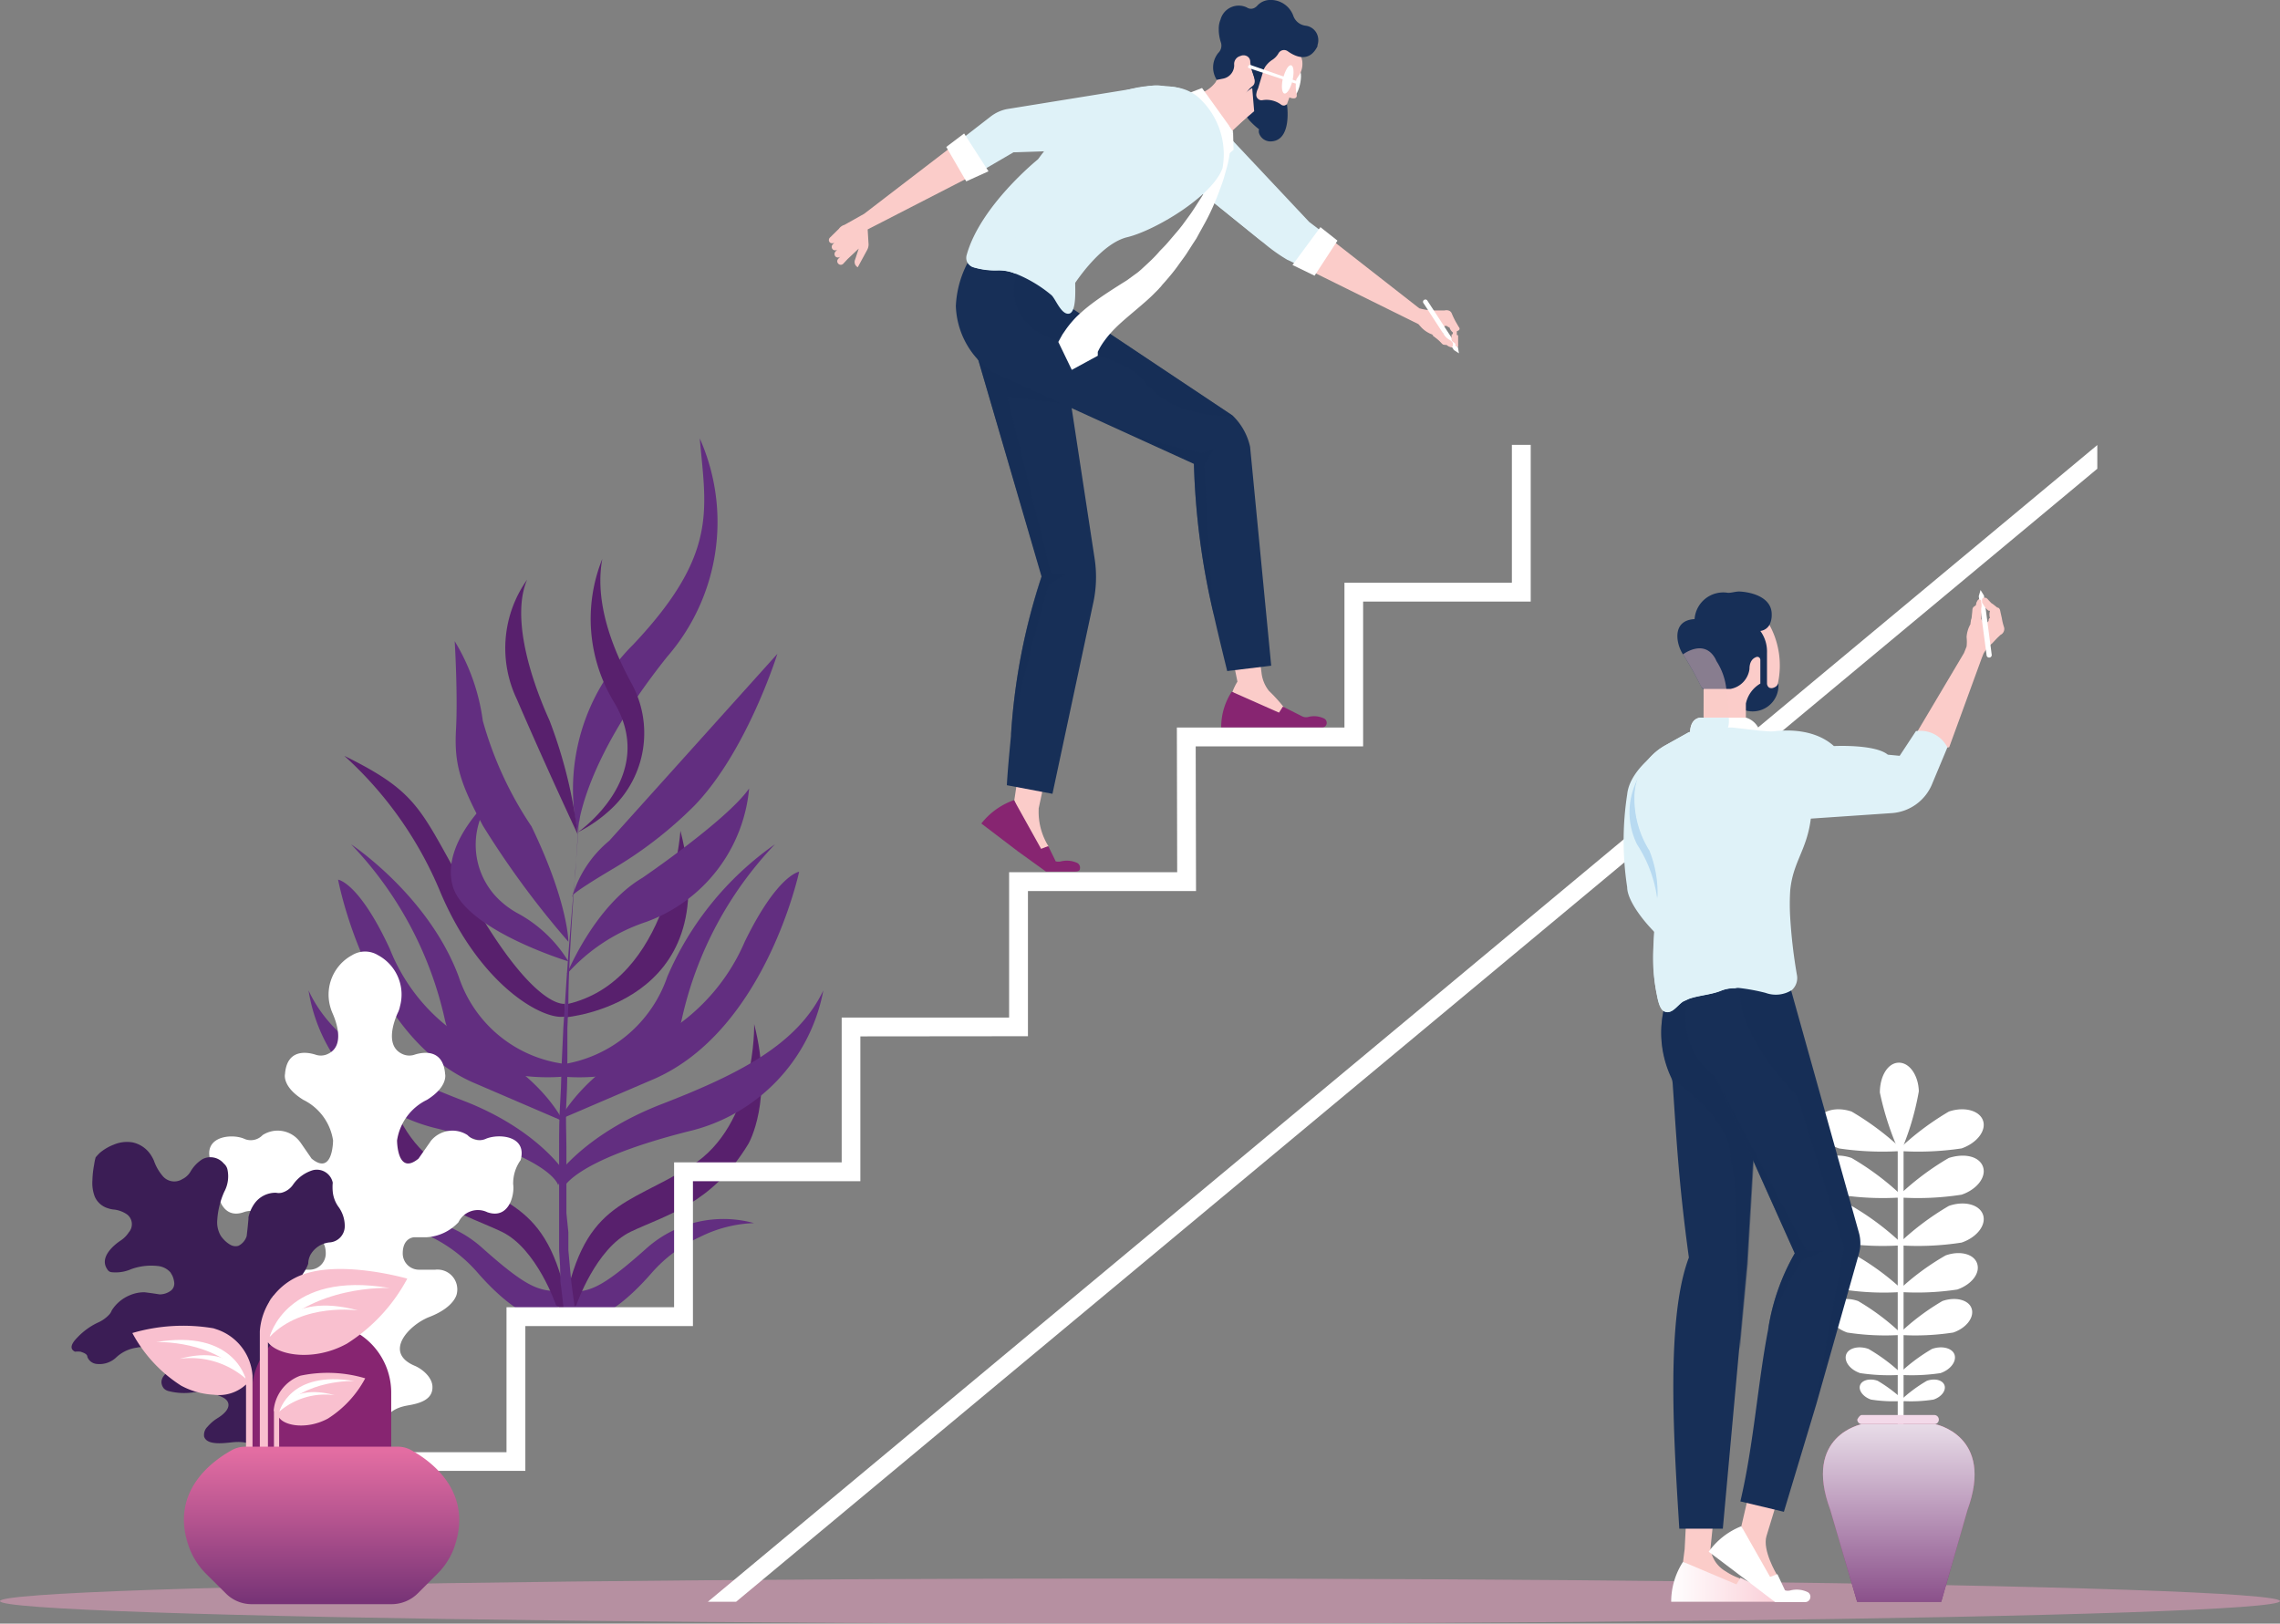 <svg xmlns="http://www.w3.org/2000/svg" xmlns:xlink="http://www.w3.org/1999/xlink" viewBox="0 0 140.4 100"><rect x="0" y="0" width="140.4" height="100" fill="#808080" stroke="none"/><defs><style>.cls-1{isolation:isolate;}.cls-2{fill:#eda0c3;}.cls-10,.cls-11,.cls-2,.cls-22{opacity:0.5;}.cls-10,.cls-13,.cls-19,.cls-2,.cls-20,.cls-22,.cls-6{mix-blend-mode:multiply;}.cls-3{fill:#58206d;}.cls-4{fill:#622e80;}.cls-5,.cls-6{fill:#dff2f8;}.cls-13,.cls-22,.cls-7{fill:#fbccc9;}.cls-8{fill:#872571;}.cls-10,.cls-11,.cls-9{fill:#172f57;}.cls-11{mix-blend-mode:screen;}.cls-12{fill:#fff;}.cls-14{fill:#3b1d55;}.cls-15{fill:#f9c0cf;}.cls-16{fill:url(#linear-gradient);}.cls-17{fill:#f3d9e9;}.cls-18{fill:url(#linear-gradient-2);}.cls-19{fill:url(#linear-gradient-3);}.cls-20{fill:#a9d1ee;opacity:0.7;}.cls-21{fill:url(#linear-gradient-4);}.cls-23{fill:#84b2c0;}</style><linearGradient id="linear-gradient" x1="-26486.15" y1="98.6" x2="-26486.15" y2="89.36" gradientTransform="translate(26505.95)" gradientUnits="userSpaceOnUse"><stop offset="0" stop-color="#783477"/><stop offset="0.56" stop-color="#b75590"/><stop offset="1" stop-color="#e36da2"/></linearGradient><linearGradient id="linear-gradient-2" x1="116.91" y1="98.58" x2="116.91" y2="88.76" gradientTransform="matrix(1, 0, 0, 1, 0, 0)" xlink:href="#linear-gradient"/><linearGradient id="linear-gradient-3" x1="116.91" y1="100.82" x2="116.91" y2="84.67" gradientUnits="userSpaceOnUse"><stop offset="0" stop-color="#783477"/><stop offset="0.22" stop-color="#976397"/><stop offset="0.76" stop-color="#e1d2e1"/><stop offset="1" stop-color="#fff"/></linearGradient><linearGradient id="linear-gradient-4" x1="-8489.43" y1="97.42" x2="-8482.23" y2="97.42" gradientTransform="matrix(-1, 0, 0, 1, -8379.32, 0)" gradientUnits="userSpaceOnUse"><stop offset="0" stop-color="#facad4"/><stop offset="1" stop-color="#fff"/></linearGradient></defs><title>Recurso 1</title><g class="cls-1"><g id="Capa_2" data-name="Capa 2"><g id="Layer_1" data-name="Layer 1"><ellipse class="cls-2" cx="70.2" cy="98.61" rx="70.2" ry="1.39"/><path class="cls-3" d="M41.9,51.17s-.61,9.34-7.1,10.7l0,.79S44.68,61.87,41.9,51.17Z"/><path class="cls-4" d="M35.57,51.29A12.58,12.58,0,0,1,39,39.69c5.25-5.57,4.47-8.31,4.09-12.69a12.66,12.66,0,0,1-2,13.44C35.64,47.26,35.57,51.29,35.57,51.29Z"/><path class="cls-3" d="M37.09,34.42a9.88,9.88,0,0,0,.73,8.84c2.74,4.59-2.24,8-2.24,8a8.6,8.6,0,0,0,2.08-1.46A6.38,6.38,0,0,0,38.84,42C38,40.44,36.54,37.36,37.09,34.42Z"/><path class="cls-4" d="M35.24,55.22a7.08,7.08,0,0,1,2.28-3.44L47.87,40.27s-1.87,6-5.11,9.35a25.1,25.1,0,0,1-5,3.88C34.83,55.24,35.24,55.22,35.24,55.22Z"/><path class="cls-4" d="M23.05,75.28a7.12,7.12,0,0,1,6.57,1.51c3,2.68,3.63,2.76,5.16,2.72L34,81.37s-1.71.32-4.6-3a9.13,9.13,0,0,0-2.95-2.24A8,8,0,0,0,23.05,75.28Z"/><path class="cls-3" d="M23.29,63.07s-.16,6.2,3.87,8.73,6.75,2.18,7.93,9.27l-.85-.69s-1.19-3.49-3.35-4.52-5.05-1.69-7.25-5.42C23.64,70.44,22.08,67.77,23.29,63.07Z"/><path class="cls-4" d="M19,61a10.39,10.39,0,0,0,7.9,8.5C34.06,71.3,34.37,73,34.37,73l.37-.84s-1.67-2.62-6.21-4.37S20.52,64.28,19,61Z"/><path class="cls-4" d="M20.82,54.18s1.79,9.6,8.29,12.48l5.56,2.39s-1.43-3.12-6.19-5.16A11.49,11.49,0,0,1,24,58.43C22.09,54.32,20.82,54.18,20.82,54.18Z"/><path class="cls-4" d="M21.62,52s4.77,3.15,6.63,8.16a7.92,7.92,0,0,0,6.4,5.35v.8s-6.41.67-7.28-3.62A22.68,22.68,0,0,0,21.62,52Z"/><path class="cls-4" d="M46.43,75.33a7.12,7.12,0,0,0-6.57,1.51c-3,2.68-3.63,2.76-5.15,2.72l.8,1.86s1.71.32,4.6-3a8.89,8.89,0,0,1,3-2.24A8,8,0,0,1,46.43,75.33Z"/><path class="cls-3" d="M46.44,63.07s.16,6.2-3.87,8.73S35.82,74,34.64,81.07l.85-.69s1.19-3.49,3.35-4.52,5-1.69,7.25-5.42C46.09,70.44,47.65,67.77,46.44,63.07Z"/><path class="cls-4" d="M50.7,61a11,11,0,0,1-8.31,8.68c-7.42,1.88-7.77,3.63-7.77,3.63l-.36-.85S36,69.84,40.75,68,49.11,64.33,50.7,61Z"/><path class="cls-4" d="M49.21,53.69s-2.06,9.71-8.88,12.74l-5.85,2.51S36,65.76,41,63.62A12.25,12.25,0,0,0,45.86,58C47.88,53.86,49.21,53.69,49.21,53.69Z"/><path class="cls-4" d="M47.72,52a19.17,19.17,0,0,0-6.63,8.16,8.12,8.12,0,0,1-6.51,5.4l.13.75S41.11,67,42,62.7A22.68,22.68,0,0,1,47.72,52Z"/><path class="cls-3" d="M21.2,46.55A23.33,23.33,0,0,1,27.14,55c2.46,5.76,6.33,7.85,7.64,7.61l0-.79s-1.75.4-5.42-5.84C25.84,50,26.17,49,21.2,46.55Z"/><path class="cls-4" d="M30.4,49a4.7,4.7,0,0,0,.07,6.14,5.32,5.32,0,0,0,1.43,1.12A8.27,8.27,0,0,1,35,59.21s-6.39-1.94-7.13-4.67S30.4,49,30.4,49Z"/><path class="cls-3" d="M32.46,35.7a7.29,7.29,0,0,0-.64,7.35c1.86,4.31,3.75,8.33,3.75,8.33a29.14,29.14,0,0,0-1.73-7C32.46,41.32,31.55,37.82,32.46,35.7Z"/><path class="cls-4" d="M28,39.49s.2,3.29.08,5.44.27,3.33,1.66,5.93A54.9,54.9,0,0,0,35,58s0-2.4-2.27-7.1a22.41,22.41,0,0,1-3-6.51A12.62,12.62,0,0,0,28,39.49Z"/><path class="cls-4" d="M35.84,48.7s-.2,2-.42,5c-.05.76-.11,1.58-.17,2.44s-.11,1.78-.16,2.73S35,60.82,35,61.81l-.06,1.5c0,.5,0,1,0,1.51,0,1,0,2-.06,3s0,2,0,2.91c0,.48,0,.94,0,1.4l0,1.33c0,.43,0,.85,0,1.26L35,75.9l0,.55L35,77l.09,1,.08.85.09.72.19,1.37-.69.1-.16-1.39-.09-.73L34.49,78l-.06-1,0-.53,0-.56,0-1.18c0-.41,0-.84,0-1.27V72.14c0-.46,0-.92,0-1.4,0-.94,0-1.92.07-2.92s.06-2,.12-3l.07-1.52.1-1.49c.06-1,.13-2,.2-2.92s.15-1.85.22-2.72.15-1.68.22-2.44C35.6,50.71,35.84,48.7,35.84,48.7Z"/><path class="cls-4" d="M34.9,60s1.7-4.19,4.65-5.93c0,0,5.24-3.57,6.58-5.51a9.67,9.67,0,0,1-6.34,8.22A11.31,11.31,0,0,0,34.9,60Z"/><path class="cls-5" d="M81.87,14.62,80.34,16.5,79.27,16a10.45,10.45,0,0,1-1.41-1l-.14-.11L73.9,11.8,70.66,9.18A2.13,2.13,0,0,1,70.5,6l.06-.06a2.11,2.11,0,0,1,1.53-.6,2.08,2.08,0,0,1,1.48.7l2.05,2.31,5,5.32Z"/><path class="cls-6" d="M77.72,14.88,73.9,11.8l1.72-3.46v0l0,.08a7.38,7.38,0,0,1,.15,4Z"/><path class="cls-7" d="M77,36.24l.68,5.17a2.18,2.18,0,0,0,.46,1.14,9.87,9.87,0,0,1,.91,1l.3.73h-.82l-2.64-1.66a3.45,3.45,0,0,1,.31-.64l-1.08-5.27Z"/><path class="cls-8" d="M75.85,42.6a4,4,0,0,0-.65,2.21h6.2a.29.29,0,0,0,.29-.22.3.3,0,0,0-.14-.33,1.4,1.4,0,0,0-1-.1.55.55,0,0,1-.4-.06L79,43.52l-.24.37Z"/><path class="cls-7" d="M65.25,43.79l-1.29,6s0,.06,0,.08a4,4,0,0,0,.61,2.26l-.21.83-.71-.54-1.19-3.14.86-5.68Z"/><path class="cls-8" d="M62.44,49.28l1.67,3,.44-.17.46.94a.74.74,0,0,0,.33,0,1.53,1.53,0,0,1,1,.1.33.33,0,0,1,.16.36c0,.14-.17.17-.31.17H64.41l-1.72-1.24-2.26-1.72A4.39,4.39,0,0,1,62.44,49.28Z"/><path class="cls-9" d="M67.3,37.23,64.81,48.89,62,48.36c.07-1.15.14-1.81.25-3a38.47,38.47,0,0,1,1.89-9.84L60,21.34l0-.11c-1.88-2.54-.06-5.37-.06-5.37l6,1.74-.53,3.72,2,13.11A7.54,7.54,0,0,1,67.3,37.23Z"/><path class="cls-10" d="M64.74,35.34h1L64.6,36s-1.37,4.56-2.34,9.29a38.47,38.47,0,0,1,1.89-9.84L60,21.34l5.75,3.57-3.7-.46Z"/><path class="cls-9" d="M78.28,41l-2.71.33c-.27-1.1-.55-2.24-.82-3.43a45.5,45.5,0,0,1-1.23-9.33l-5.81-2.65-6.59-3a5.12,5.12,0,0,1-2.26-4.07,6.31,6.31,0,0,1,.85-2.89L64,15.75l.84,2,.27.64,10.79,7.2.08.08a3.81,3.81,0,0,1,1,1.85Z"/><path class="cls-10" d="M74.18,28.61s.19,4.37.57,9.26a45.5,45.5,0,0,1-1.23-9.33l-5.81-2.65a30.58,30.58,0,0,0,6.34,2l.79-.31Z"/><path class="cls-11" d="M75.93,25.65c-2.06,0-4.26-.54-5.45-2.13s-4.76-1.85-6.74-3.17a2.94,2.94,0,0,1-1.14-3.47l2.19.85.27.64,10.79,7.2Z"/><path class="cls-7" d="M89.83,20.14l-.19-.33a4.88,4.88,0,0,1-.24-.5c-.11-.28-.45-.19-.45-.19l-.27,0-.41,0a3.73,3.73,0,0,1-.87-.13l-5.53-4.32L80.34,16.5l7,3.46.2.22a1.74,1.74,0,0,0,.65.42,1.54,1.54,0,0,0,.26.21,2.86,2.86,0,0,1,.37.34.24.24,0,0,0,.23.09h.11a.5.5,0,0,0,.28.15c.15,0,.12-.13.12-.13l0-.12a.56.56,0,0,0-.25-.22l-.11-.08-.24-.22s-.31-.22,0-.54a.25.25,0,0,1,.13,0c.06,0,.07.1.16.07a.66.66,0,0,0,.22.33l0,0a1.42,1.42,0,0,0,0,.45l.07.16a.67.67,0,0,1,0,.12.2.2,0,0,0,.17.08h0c.07,0,0-.23,0-.23s0-.23,0-.23l0-.25,0-.18C90,20.31,89.83,20.14,89.83,20.14Z"/><path class="cls-12" d="M89.53,21.56l.31.2-.06-.36-1.9-2.91a.15.15,0,0,0-.21,0,.14.14,0,0,0,0,.2Z"/><path class="cls-7" d="M88.79,20.52l.08.09.24.22.11.08a.56.56,0,0,1,.25.22l0,.12s0,.15-.12.13a.5.5,0,0,1-.28-.15H89a.24.24,0,0,1-.23-.09,2.86,2.86,0,0,0-.37-.34l-.19-.14Z"/><path class="cls-7" d="M89.4,21a1,1,0,0,1,0-.42l.39.07,0,.25s0,.17,0,.23,0,.18,0,.23h0a.2.2,0,0,1-.17-.08.67.67,0,0,0,0-.12Z"/><path class="cls-12" d="M79.46,5.07c-.11.48-.07.9.09.94s.39-.32.5-.8.08-.9-.09-.94S79.58,4.59,79.46,5.07Z"/><path class="cls-7" d="M73.31,5.86l2,2.78a3.38,3.38,0,0,1,.29-.33c.27-.28.76-.75,1.6-1.46.15-.14.51-.43.51-.43l-.24-1-.14-2L76.08,2.8,74.85,5.07A2,2,0,0,1,73.31,5.86Z"/><path class="cls-7" d="M78.46,8.06l.27-.53a6.54,6.54,0,0,1,.35-1l.17-.12L79.4,6c.21.09.55.13.43-.27a2.29,2.29,0,0,1,0-.84,2.9,2.9,0,0,1,.19-.29,1.32,1.32,0,0,0,.17-.85.07.07,0,0,1,0,0,1.48,1.48,0,0,0-.13-.39s0,0,0,0A1.15,1.15,0,0,0,80,3.14l-1-.26-2.18-.51-.2.52-.32.83L76,4.43l1,.32.06,0,0,.07-.41.64.09.36L77,7.14l.1.05.11.06.67.73c.25.28.43.19.5.13Z"/><path class="cls-9" d="M78.73,3.28a.39.39,0,0,1,.56-.13c.5.36,1.33.72,1.84-.3l0-.07A.94.94,0,0,0,81.05,2a.89.89,0,0,0-.67-.42A.92.92,0,0,1,79.65,1,1.48,1.48,0,0,0,78.15,0a1.07,1.07,0,0,0-.71.33.61.61,0,0,1-.15.13.45.45,0,0,1-.51,0,1.16,1.16,0,0,0-1.62.74,1.46,1.46,0,0,0-.11.61V1.9a2.69,2.69,0,0,0,.14.74.63.63,0,0,1-.17.62,1.41,1.41,0,0,0-.09,1.66l.4-.08A.84.84,0,0,0,76,4a.51.51,0,0,1,.38-.55.45.45,0,0,1,.39,0,.39.39,0,0,1,.22.33,1.63,1.63,0,0,0,.08.44l.27.89.5-.88a1.52,1.52,0,0,1,.5-.54A1.15,1.15,0,0,0,78.73,3.28Z"/><polygon class="cls-12" points="73.06 5.79 74.02 5.42 75.93 8.08 75.44 9.6 73.06 5.79"/><polygon class="cls-12" points="75.93 8.08 75.96 9.23 75.7 9.45 75.28 9.37 75.93 8.08"/><path class="cls-12" d="M79,4.82c-.11.48-.07.9.09.94s.39-.32.5-.8.08-.91-.09-.94S79.15,4.34,79,4.82Z"/><path class="cls-9" d="M79.25,6.43a.29.29,0,0,1-.38,0,1.51,1.51,0,0,0-1.13-.26.3.3,0,0,1-.27-.08.32.32,0,0,1-.11-.27,1,1,0,0,1,.11-.37l.3-1,.29-1-1,.47c-.17.34.47,1.06.07,1.38h0a1.61,1.61,0,0,0-.42.47.92.92,0,0,0-.07.13A1.51,1.51,0,0,0,77,7.48a4,4,0,0,0,.53.48.49.49,0,0,0,0,.24.74.74,0,0,0,.7.51C79.6,8.7,79.25,6.43,79.25,6.43Z"/><path class="cls-13" d="M75.7,7.77l.2.27c.29-.28.71-.67,1.33-1.19l-.12-1.43s-1.13.6-1,1.5Z"/><path class="cls-12" d="M76.92,4.2l0,0,2.84.94a.09.09,0,0,0,.12-.06A.1.1,0,0,0,79.86,5L77,4a.1.1,0,0,0-.12.06A.08.08,0,0,0,76.92,4.2Z"/><path class="cls-12" d="M75.82,8.87l-.11.67a6.67,6.67,0,0,1-.16.77c-.09.29-.17.64-.3,1s-.27.75-.44,1.15-.37.83-.6,1.25l-.36.65-.18.33-.21.32-.41.64c-.15.22-.31.43-.46.64-.3.43-.64.83-1,1.23l-.12.15,0,0,0,0h0s0,0,0,0h0l-.06.06a3.5,3.5,0,0,1-.27.28c-.2.21-.39.38-.58.55-.75.66-1.43,1.19-1.9,1.67A6.22,6.22,0,0,0,68,21a4.09,4.09,0,0,0-.31.49l-.09.18,0,.13,0,.11L66,22.78l-.83-1.72.12-.22.14-.25.22-.32a6.46,6.46,0,0,1,.64-.76,10.27,10.27,0,0,1,.91-.78c.67-.51,1.45-1,2.2-1.47l.52-.38a2.42,2.42,0,0,0,.28-.22l.07-.06h0l0,0,.13-.12c.35-.32.71-.65,1-1,.16-.17.34-.34.5-.53l.47-.55.23-.27.22-.28.41-.56h0c.27-.37.49-.74.72-1.09s.39-.72.57-1,.28-.63.4-.9a7,7,0,0,0,.3-.81,4.38,4.38,0,0,1,.25-.64Z"/><path class="cls-5" d="M75.28,10.36c-.62,1.73-4.16,3.84-5.87,4.25-1.44.35-2.8,2.23-3.2,2.81,0,.47.08,1.83-.39,1.9s-.82-.91-1.07-1.14a8.12,8.12,0,0,0-2.15-1.3,2.7,2.7,0,0,0-1.16-.22A4.63,4.63,0,0,1,60,16.48a.6.6,0,0,1-.44-.42.65.65,0,0,1,0-.31l0,0c.83-3.05,4.4-5.92,4.4-5.92,2.62-3.58,5.22-4.4,6.9-4.52a5.94,5.94,0,0,1,1.62.08,2.68,2.68,0,0,1,1.3.59A4.73,4.73,0,0,1,75.28,10.36Z"/><polygon class="cls-12" points="81.31 13.99 79.59 16.32 80.95 16.98 82.36 14.82 81.31 13.99"/><path class="cls-6" d="M72.07,5.81c-.54-.11-.74-.56-1.25-.52-1.68.12-4.28.94-6.9,4.52,0,0-3.57,2.87-4.4,5.92l0,0a.65.65,0,0,0,0,.31.6.6,0,0,0,.44.42,4.63,4.63,0,0,0,1.41.18,2.7,2.7,0,0,1,1.16.22c1.18-2.21-.84-1.55.35-4.06a8.29,8.29,0,0,1,2.21-2.63l5.09-.61c2.25.06,2.51-1.39,2.51-1.39Z"/><path class="cls-7" d="M60.22,10.64,59,8.73l-5.79,4.44L52,13.85a.63.63,0,0,0-.34.24l-.55.54a.21.21,0,0,0,0,.31.23.23,0,0,0,.27,0h0l-.1.11a.22.22,0,0,0,0,.31.21.21,0,0,0,.29,0l-.12.13a.23.23,0,0,0,0,.31.22.22,0,0,0,.3,0l-.13.14a.21.21,0,0,0,0,.3.21.21,0,0,0,.31,0l.26-.28.69-.65-.22.67a.37.37,0,0,0,.16.48h0l.57-1.05a.71.71,0,0,0,.09-.45l-.05-.83Z"/><path class="cls-5" d="M73.1,6.94a1.9,1.9,0,0,0-2.19-1.66L62,6.72A2.41,2.41,0,0,0,61,7.18L59,8.73l1.25,1.91,2.16-1.26,8.86-.29a1.93,1.93,0,0,0,1.4-.67A2,2,0,0,0,73.1,6.94Z"/><polygon class="cls-12" points="59.37 8.22 60.87 10.55 59.5 11.17 58.27 9.05 59.37 8.22"/><polygon class="cls-12" points="94.26 27.4 94.26 37.05 83.94 37.05 83.94 45.97 73.63 45.97 73.65 54.88 63.3 54.88 63.3 63.82 52.98 63.83 52.98 72.75 42.67 72.75 42.67 81.67 32.35 81.67 32.35 90.59 22.03 90.59 22.03 98.65 20.88 98.65 20.88 89.44 31.19 89.44 31.19 89.43 31.19 80.51 41.51 80.51 41.51 80.51 41.51 71.59 51.83 71.59 51.83 71.59 51.83 62.67 62.14 62.67 62.14 62.66 62.14 53.72 72.49 53.72 72.47 44.81 82.79 44.81 82.79 35.89 93.1 35.89 93.1 27.4 94.26 27.4"/><polygon class="cls-12" points="43.59 98.65 45.33 98.65 129.15 28.87 129.15 27.41 43.59 98.65"/><path class="cls-12" d="M15,70.12a1,1,0,0,0,1.17-.21,1.71,1.71,0,0,1,2.26.36l.07.09.69,1c1.32,1.08,1.32-1.12,1.32-1.12a3.34,3.34,0,0,0-1.83-2.5c-1.33-.82-1.13-1.59-1.13-1.59.12-1.56,1.34-1.36,1.86-1.2a1,1,0,0,0,.69,0c1.21-.46.59-2.06.38-2.54a2.72,2.72,0,0,1-.15-.43,2.76,2.76,0,0,1,1.35-3.15,1.53,1.53,0,0,1,1.6,0,2.75,2.75,0,0,1,1.35,3.15,1.57,1.57,0,0,1-.15.43c-.21.48-.83,2.08.38,2.54a1,1,0,0,0,.69,0c.52-.16,1.74-.36,1.86,1.2,0,0,.2.77-1.12,1.59a3.33,3.33,0,0,0-1.84,2.5s0,2.2,1.32,1.12l.7-1,.06-.09a1.71,1.71,0,0,1,2.26-.36,1,1,0,0,0,1.17.21c.82-.31,2.51-.15,2.1,1.33a2.47,2.47,0,0,0-.46,1.48c.1.66-.26,2.19-1.59,1.73a1.33,1.33,0,0,0-1.78.62,2.92,2.92,0,0,1-1.94.92h-.77s-.72,0-.72,1a1,1,0,0,0,1,1h1a1.22,1.22,0,0,1,1.33,1.48s-.11.82-1.69,1.43c-1.24.48-2.85,2.17-.92,3,.51.21,1.13.75,1.11,1.34,0,.8-.88,1-1.52,1.11-.92.16-1.33.57-1.38,1.08v1a1.65,1.65,0,0,1-1.3,1.48,1.65,1.65,0,0,1-1.3-1.48v-1c-.05-.51-.46-.92-1.38-1.08-.64-.1-1.49-.31-1.52-1.11,0-.59.6-1.13,1.11-1.34,1.93-.79.32-2.48-.92-3-1.58-.61-1.68-1.43-1.68-1.43a1.21,1.21,0,0,1,1.32-1.48h1a1,1,0,0,0,1-1c0-1-.72-1-.72-1h-.76a2.92,2.92,0,0,1-1.95-.92A1.33,1.33,0,0,0,15,74.66c-1.33.46-1.69-1.07-1.59-1.73a2.47,2.47,0,0,0-.46-1.48C12.53,70,14.21,69.81,15,70.12Z"/><path class="cls-14" d="M6,81.47a2.12,2.12,0,0,0,.72-.5.75.75,0,0,0,.16-.26A2.39,2.39,0,0,1,8,79.77a2.24,2.24,0,0,1,.83-.18h.08l.46.06.46.07a1.14,1.14,0,0,0,.73-.26.56.56,0,0,0,.17-.46,1.42,1.42,0,0,0-.12-.44l-.11-.19a1.19,1.19,0,0,0-.81-.4,3.59,3.59,0,0,0-1.62.2,2.38,2.38,0,0,1-1.23.18.34.34,0,0,1-.23-.17c-.52-.74.4-1.5.84-1.79a1.72,1.72,0,0,0,.48-.49.76.76,0,0,0-.1-1.1,1.77,1.77,0,0,0-.86-.31,1.41,1.41,0,0,1-.31-.07,1.29,1.29,0,0,1-.82-.71,2.33,2.33,0,0,1-.15-1,5.93,5.93,0,0,1,.11-1,3.12,3.12,0,0,1,.09-.43A3.67,3.67,0,0,1,6.15,71,3,3,0,0,1,7,70.5a2.08,2.08,0,0,1,1.17-.14,1.79,1.79,0,0,1,1.13.79,2.21,2.21,0,0,1,.18.34,2.94,2.94,0,0,0,.53.93.93.93,0,0,0,1.22.2,1.17,1.17,0,0,0,.5-.46,2.22,2.22,0,0,1,.74-.77,1.07,1.07,0,0,1,1.31.27A.67.67,0,0,1,14,72a2,2,0,0,1-.19,1.4,5,5,0,0,0-.43,1.72,1.65,1.65,0,0,0,.22,1,1.9,1.9,0,0,0,.16.2,1.68,1.68,0,0,0,.4.33.64.64,0,0,0,.52.08,1,1,0,0,0,.51-.6l.06-.53.05-.53s0-.07,0-.1a2.32,2.32,0,0,1,.36-.83A1.6,1.6,0,0,1,17,73.46a.79.79,0,0,0,.34,0,1.23,1.23,0,0,0,.72-.52,2.29,2.29,0,0,1,1.21-.87,1,1,0,0,1,1.22.77,3,3,0,0,0,0,.55,1.91,1.91,0,0,0,.34.92,2,2,0,0,1,.4,1.21,1,1,0,0,1-.95,1,1.53,1.53,0,0,0-1.16.76,1.22,1.22,0,0,0-.14.55,1.44,1.44,0,0,1-.07.18,2.83,2.83,0,0,1-.24.42,2.64,2.64,0,0,1-1.06,1l-.68.34a.69.69,0,0,0-.27.24.77.77,0,0,0,0,.79s.28.75,1.26.34l.92-.4s1.36-.69,1.69.66a.9.9,0,0,1-.08.48,3.05,3.05,0,0,1-1.06,1.22,3.74,3.74,0,0,0-1.2,1.56.7.7,0,0,0,.1.68,1.26,1.26,0,0,0,1,.31,2.08,2.08,0,0,1,.83.21.85.85,0,0,1,.51.54c.13.65-.64,1-1.24,1.22-.86.33-1.19.72-1.15,1.11l.08.36.07.36a1,1,0,0,1-.09.48,1.59,1.59,0,0,1-1,.83,1.78,1.78,0,0,1-1.21-.42.84.84,0,0,1-.25-.4l-.06-.33-.08-.34c-.13-.34-.58-.54-1.49-.43-.63.07-1.48.14-1.64-.36a.7.7,0,0,1,.21-.61,2.6,2.6,0,0,1,.62-.53c.84-.52.8-1,.37-1.25a3.16,3.16,0,0,0-1.83-.34,3.86,3.86,0,0,1-1.54-.07.6.6,0,0,1-.33-.19c-.55-.8.87-1.34.87-1.34l.92-.4c1-.42.65-1,.65-1a.58.58,0,0,0-.58-.39,1,1,0,0,0-.36.07l-.68.34A3.8,3.8,0,0,1,9.52,83a2.26,2.26,0,0,1-.44,0H8.91A.94.94,0,0,0,8.43,83a2.3,2.3,0,0,0-1.25.58A1.5,1.5,0,0,1,5.92,84a.68.68,0,0,1-.54-.43c0-.18-.24-.26-.42-.32a1.42,1.42,0,0,0-.34,0c-.37-.18-.21-.51.12-.85A4.25,4.25,0,0,1,6,81.47Z"/><path class="cls-8" d="M24.09,91H15.51V85.77a4.29,4.29,0,1,1,8.58,0Z"/><path class="cls-15" d="M16.85,86.91a2.51,2.51,0,0,1,1.64-2.18,8.09,8.09,0,0,1,4,.16,6.62,6.62,0,0,1-2.3,2.48c-1.26.68-2.65.46-3-.06V94.9h-.32v-8Z"/><path class="cls-15" d="M16,82a4,4,0,0,1,2.64-3.5c2.46-.9,6.44.25,6.44.25a10.69,10.69,0,0,1-3.71,4c-2,1.11-4.25.75-4.87-.08V94.86H16V82Z"/><path class="cls-15" d="M15.55,84.74v5.09h-.1a1.53,1.53,0,0,0-.3,0V85.27a2.45,2.45,0,0,1-2,.63,4.73,4.73,0,0,1-2-.56,8.75,8.75,0,0,1-3-3.24,11.13,11.13,0,0,1,5-.29l.24.08A3.24,3.24,0,0,1,15.55,84.74Z"/><path class="cls-12" d="M16.61,82.33s1-4.09,7.39-3C24,79.32,19.14,79.1,16.61,82.33Z"/><path class="cls-12" d="M16.61,82.33s1-2.83,5.45-1.62C22.06,80.71,18.64,80.21,16.61,82.33Z"/><path class="cls-12" d="M15.12,84.9s-.75-3.05-5.5-2.24C9.62,82.66,13.24,82.49,15.12,84.9Z"/><path class="cls-12" d="M15.12,84.9s-.75-2.11-4.06-1.21A5.15,5.15,0,0,1,15.12,84.9Z"/><path class="cls-12" d="M17.21,86.93s.63-2.55,4.61-1.87C21.82,85.06,18.78,84.92,17.21,86.93Z"/><path class="cls-12" d="M17.21,86.93s.63-1.76,3.4-1A4.32,4.32,0,0,0,17.21,86.93Z"/><path class="cls-16" d="M25.28,89.29a1.71,1.71,0,0,0-.76-.19H15.09a1.72,1.72,0,0,0-.77.19c-1.08.59-4,2.52-2.64,6.1a4.53,4.53,0,0,0,1,1.53l1.22,1.21a2.24,2.24,0,0,0,1.61.67h8.6a2.29,2.29,0,0,0,1.62-.67l1.21-1.21a4.38,4.38,0,0,0,1-1.53C29.26,91.81,26.37,89.88,25.28,89.29Z"/><path class="cls-12" d="M113.75,82.07c-.8-.28-1.31-.94-1.12-1.48s1-.74,1.79-.46a14.38,14.38,0,0,1,2.74,2.08A15.29,15.29,0,0,1,113.75,82.07Z"/><path class="cls-12" d="M113.5,79.42c-.87-.31-1.42-1-1.22-1.6s1.07-.81,2-.5a15.63,15.63,0,0,1,3,2.24A16.56,16.56,0,0,1,113.5,79.42Z"/><path class="cls-12" d="M113.24,76.53c-.94-.32-1.53-1.09-1.31-1.72s1.15-.87,2.09-.54a16.74,16.74,0,0,1,3.2,2.42A17.59,17.59,0,0,1,113.24,76.53Z"/><path class="cls-12" d="M113.24,73.58c-.94-.32-1.53-1.09-1.31-1.72s1.15-.87,2.09-.54a16.74,16.74,0,0,1,3.2,2.42A17.59,17.59,0,0,1,113.24,73.58Z"/><path class="cls-12" d="M113.24,70.73c-.94-.33-1.53-1.1-1.31-1.72s1.15-.87,2.09-.55a17.17,17.17,0,0,1,3.2,2.42A18.05,18.05,0,0,1,113.24,70.73Z"/><path class="cls-12" d="M115.76,67.29c0-1,.48-1.82,1.15-1.84s1.22.77,1.25,1.76A16.8,16.8,0,0,1,117,71.06,18.19,18.19,0,0,1,115.76,67.29Z"/><path class="cls-12" d="M114.55,84.57c-.63-.21-1-.72-.87-1.13s.76-.58,1.38-.36a11,11,0,0,1,2.11,1.59A12,12,0,0,1,114.55,84.57Z"/><path class="cls-12" d="M120.28,82.07c.81-.28,1.31-.94,1.13-1.48s-1-.74-1.8-.46a14.38,14.38,0,0,0-2.74,2.08A15.29,15.29,0,0,0,120.28,82.07Z"/><path class="cls-12" d="M120.53,79.42c.88-.31,1.42-1,1.22-1.6s-1.07-.81-1.94-.5a15.44,15.44,0,0,0-3,2.24A16.54,16.54,0,0,0,120.53,79.42Z"/><path class="cls-12" d="M120.79,76.53c.95-.32,1.54-1.09,1.32-1.72s-1.16-.87-2.1-.54a16.59,16.59,0,0,0-3.19,2.42A17.5,17.5,0,0,0,120.79,76.53Z"/><path class="cls-12" d="M120.79,73.58c.95-.32,1.54-1.09,1.32-1.72S121,71,120,71.32a16.59,16.59,0,0,0-3.19,2.42A17.5,17.5,0,0,0,120.79,73.58Z"/><path class="cls-12" d="M120.79,70.73c.95-.33,1.54-1.1,1.32-1.72s-1.16-.87-2.1-.55a17,17,0,0,0-3.19,2.42A18,18,0,0,0,120.79,70.73Z"/><path class="cls-12" d="M119.49,84.57c.62-.21,1-.72.87-1.13s-.77-.58-1.39-.36a10.87,10.87,0,0,0-2.1,1.59A12,12,0,0,0,119.49,84.57Z"/><path class="cls-12" d="M115.22,86.2c-.48-.16-.79-.56-.68-.88s.6-.45,1.08-.28a8.9,8.9,0,0,1,1.64,1.24A8.93,8.93,0,0,1,115.22,86.2Z"/><path class="cls-12" d="M119.06,86.2c.49-.16.79-.56.68-.88s-.59-.45-1.08-.28A8.9,8.9,0,0,0,117,86.28,8.93,8.93,0,0,0,119.06,86.2Z"/><rect class="cls-12" x="116.86" y="70.81" width="0.36" height="25.17"/><path class="cls-17" d="M114.37,87.43a.28.28,0,0,0,.28.28h4.46a.27.27,0,0,0,.28-.28.28.28,0,0,0-.28-.28h-4.46C114.5,87.15,114.37,87.43,114.37,87.43Z"/><path class="cls-18" d="M114.66,87.71h4.49s3.69.69,2,5.3l-1.61,5.64h-5.18L112.71,93C111,88.4,114.66,87.71,114.66,87.71Z"/><path class="cls-19" d="M114.66,87.71h4.49s3.69.69,2,5.3l-1.61,5.64h-5.18L112.71,93C111,88.4,114.66,87.71,114.66,87.71Z"/><path class="cls-7" d="M120.94,40.22h0l.16-.4a2.61,2.61,0,0,0,0-.58,1.85,1.85,0,0,1,.24-.8,1.44,1.44,0,0,1,.06-.34,3.43,3.43,0,0,0,.06-.53.25.25,0,0,1,.13-.23l.09-.07a.59.59,0,0,1,.12-.32c.11-.11.19,0,.19,0l0,.12a.67.67,0,0,1,0,.35l0,.14,0,.35s-.1.39.38.42a.21.21,0,0,0,.09-.1c0-.08,0-.13.08-.17a.7.7,0,0,1,0-.42v0s-.27-.2-.32-.35l-.06-.17a.36.36,0,0,0,0-.12.2.2,0,0,1,.09-.19h0c.09,0,.2.15.2.15l.17.18a1.82,1.82,0,0,1,.22.16l.15.12c.17,0,.19.25.19.25l.09.4a3.51,3.51,0,0,0,.14.57.4.4,0,0,1-.22.46l-.21.2-.3.32a2.22,2.22,0,0,0-.54.64l-.11.28h0l-2,5.48a1.73,1.73,0,0,1-1.94-1Z"/><path class="cls-5" d="M102.84,45.78s-2.46,1.37-2.64,3.15a18.75,18.75,0,0,0,0,5.71c0,1.07,1.73,3,2.65,3.59l3.27.52Z"/><path class="cls-20" d="M101.36,47.2a4.44,4.44,0,0,0-.55,4.81,8.07,8.07,0,0,1,1.27,3.59l.25-4.64Z"/><path class="cls-7" d="M110.67,88.4l-1.89,6.2h0c-.27.87.62,2.35.62,2.35l-.22.85-.73-.55L107.23,94l1.31-5.63Z"/><path class="cls-7" d="M105.92,89.55l-.59,5.82a1.89,1.89,0,0,0,.94,1.41,3.87,3.87,0,0,0,.86.43l.34.81h-.91l-2.92-1.83.1-.79.25-4.92Z"/><path class="cls-21" d="M103.64,96.19a4.51,4.51,0,0,0-.73,2.46h6.88A.33.33,0,0,0,110,98a1.56,1.56,0,0,0-1.06-.11.69.69,0,0,1-.45-.06l-1.31-.66-.25.41Z"/><path class="cls-12" d="M107.23,94,109,97.12l.45-.17.47,1a.65.65,0,0,0,.34,0,1.56,1.56,0,0,1,1.06.11.32.32,0,0,1,.15.37.31.31,0,0,1-.31.24h-1.85l-1.76-1.34-2.33-1.76A4.5,4.5,0,0,1,107.23,94Z"/><path class="cls-7" d="M104.91,42.41V44.5h2.6v-.34l0-.39v0l1.62-.7.34-.93a5.2,5.2,0,0,0-.52-3.67,4.41,4.41,0,0,0-.45-.7L106.31,39l-.66,1.63-.73,1.79Z"/><path class="cls-9" d="M103.65,40.32a21.39,21.39,0,0,1,1.12,2,.19.19,0,0,0,.15.11h1.64a1.43,1.43,0,0,0,1.17-1.22c0-.47.21-.66.39-.73a.19.19,0,0,1,.19,0,.2.2,0,0,1,.09.17V42.1a1.87,1.87,0,0,0-.89,1.23v.43h0a1.59,1.59,0,0,0,2-1.67.47.47,0,0,1-.28.26.34.34,0,0,1-.29,0,.33.33,0,0,1-.13-.26V40.21a2.15,2.15,0,0,0-.41-1.35.75.75,0,0,0,.59-.43,1.4,1.4,0,0,0,.11-.6c0-1-1.14-1.36-2-1.4-.24,0-.48.09-.7.08a1.77,1.77,0,0,0-2.05,1.62C102.9,38.21,103.23,39.72,103.65,40.32Z"/><path class="cls-9" d="M105.63,66.27l4.89,10.92a13.44,13.44,0,0,0-1.64,4.7c-.63,3.22-.89,7.11-1.71,10.58l2.68.64,2-6.64,2.62-9.25a2.39,2.39,0,0,0,0-1.3l-4.3-15.37,0,0L108.48,60H105.3l-.9.2-.28.84A4.51,4.51,0,0,0,105.63,66.27Z"/><path class="cls-9" d="M102.9,66.35a1,1,0,0,1,.1.38c.22,3.09.35,6,1,10.72-1.47,3.86-.89,11.77-.59,16.7h2.68l1-11,.49-5.31.37-6.35h0l.12-1.37.58-8.95,0-.3-4.33-.55h0l-1.2-.15a5.18,5.18,0,0,0-.28.66c0,.07,0,.15-.08.24-.08.25-.17.54-.24.86A6.48,6.48,0,0,0,102.9,66.35Z"/><path class="cls-11" d="M110.65,67.52c-4.52-4.77-3.39-7.15-3.39-7.15l2.26.12,0,.16.57-.12,0,0,4.3,15.37a2.39,2.39,0,0,1,0,1.3l-2.62,9.25,1.77-9.62-2.8-9.07Z"/><path class="cls-10" d="M110.52,77.19a13.44,13.44,0,0,0-1.64,4.7A19,19,0,0,1,111,77.61l1.43-.59h-1.18l-5.64-10.75Z"/><path class="cls-10" d="M102.51,61.91c.07-.32.16-.61.24-.86a2.1,2.1,0,0,0,1.2.48,4.46,4.46,0,0,0,1.66,4.73h0L108,71.48h0l-.37,6.35-.49,5.31-.34-10.47-.25-1.41c0-2.06-2.62-4.1-3.34-4.62a.92.92,0,0,1-.3-.35A6.53,6.53,0,0,1,102.51,61.91Z"/><path class="cls-12" d="M104.08,45v.33l2.18-.11,2.14-.11a.45.45,0,0,0-.05-.12,1.28,1.28,0,0,0-.83-.79h-2.81S104.14,44.19,104.08,45Z"/><path class="cls-5" d="M101.57,52.39a7,7,0,0,1,.5,2.75c-.14,1.08-.22,2.17-.26,3.25A10.71,10.71,0,0,0,102,61.1c.06.28.16,1,.46,1.18.49.26.84-.39,1.2-.6l.35-.16c.62-.22,1.38-.25,2-.51a2.4,2.4,0,0,1,1.09-.16,11.9,11.9,0,0,1,1.62.3,1.84,1.84,0,0,0,1.63-.18,1,1,0,0,0,.31-.88,31.85,31.85,0,0,1-.42-3.56,13.51,13.51,0,0,1,0-1.69c.2-2.12,1.4-2.72,1.33-5.77V47s-.13-1.52-1.33-1.85L108.35,45l-1.67-.19-.29,0-2.31.29H104l-1.45.81a3.66,3.66,0,0,0-1.75,2.18,3.54,3.54,0,0,0-.15,1A6,6,0,0,0,101.57,52.39Z"/><path class="cls-6" d="M109.9,52.87c-.41,1-.11,2.24.28,3.66a13.51,13.51,0,0,1,0-1.69c.2-2.12,1.4-2.72,1.33-5.77V49l-3-2.39A4.92,4.92,0,0,0,110.15,51,3.86,3.86,0,0,1,109.9,52.87Z"/><polygon class="cls-12" points="104.71 44.16 104.91 44.16 104.91 44.16 104.71 44.16"/><path class="cls-12" d="M106.46,44.16h0Z"/><path class="cls-22" d="M104.91,42.41h0a.19.19,0,0,1-.15-.11,21.39,21.39,0,0,0-1.12-2s1.31-1,2,.29l.06.13a3.89,3.89,0,0,1,.6,1.67,9.26,9.26,0,0,1,.15,1.75h-1.55Z"/><polygon class="cls-23" points="104.91 44.16 106.46 44.16 106.46 44.16 106.46 44.16 104.91 44.16 104.91 44.16"/><path class="cls-5" d="M108.93,45.09s2.46-.53,4,.86c0,0,2.52-.13,3.32.53l.73.07,1-1.52a1.87,1.87,0,0,1,1.94,1l-.92,2.2a2.9,2.9,0,0,1-2.52,1.85l-5,.34S107.27,48.8,108.93,45.09Z"/><path class="cls-12" d="M121.85,36.72l.11-.38.21.34.48,3.66a.16.16,0,0,1-.32,0Z"/><path class="cls-7" d="M122,38.08a.45.45,0,0,1,0-.13l0-.35,0-.14a.67.67,0,0,0,0-.35l0-.12s-.08-.14-.19,0a.59.59,0,0,0-.12.32l-.09.07a.25.25,0,0,0-.13.23,3.43,3.43,0,0,1-.06.53l-.06.25Z"/><path class="cls-7" d="M122.16,37.28a1.11,1.11,0,0,0,.3.34l.27-.33a1.58,1.58,0,0,0-.22-.16l-.17-.18s-.11-.16-.2-.15h0a.2.2,0,0,0-.09.19.36.36,0,0,1,0,.12Z"/><path class="cls-6" d="M100.67,49.07a3.54,3.54,0,0,1,.15-1,3.66,3.66,0,0,1,1.75-2.18l1.45-.81h.06V45c.06-.77.63-.8.63-.8h1.75v.09a2,2,0,0,1,0,.25,1.36,1.36,0,0,1-.06.29,3,3,0,0,1-.13.39c-.75,1.7-3.23,2.94-2,6.16a10.4,10.4,0,0,1,.84,4.64,7.38,7.38,0,0,0,.48,3.05c.33.84.79,1.63,1.42,1.81h0A2.4,2.4,0,0,0,106,61c-.61.26-1.37.29-2,.51h0l-.35.16c-.36.21-.71.86-1.2.6-.3-.15-.4-.9-.46-1.18a10.71,10.71,0,0,1-.14-2.71c0-1.08.12-2.17.26-3.25a7,7,0,0,0-.5-2.75A6,6,0,0,1,100.67,49.07Z"/></g></g></g></svg>